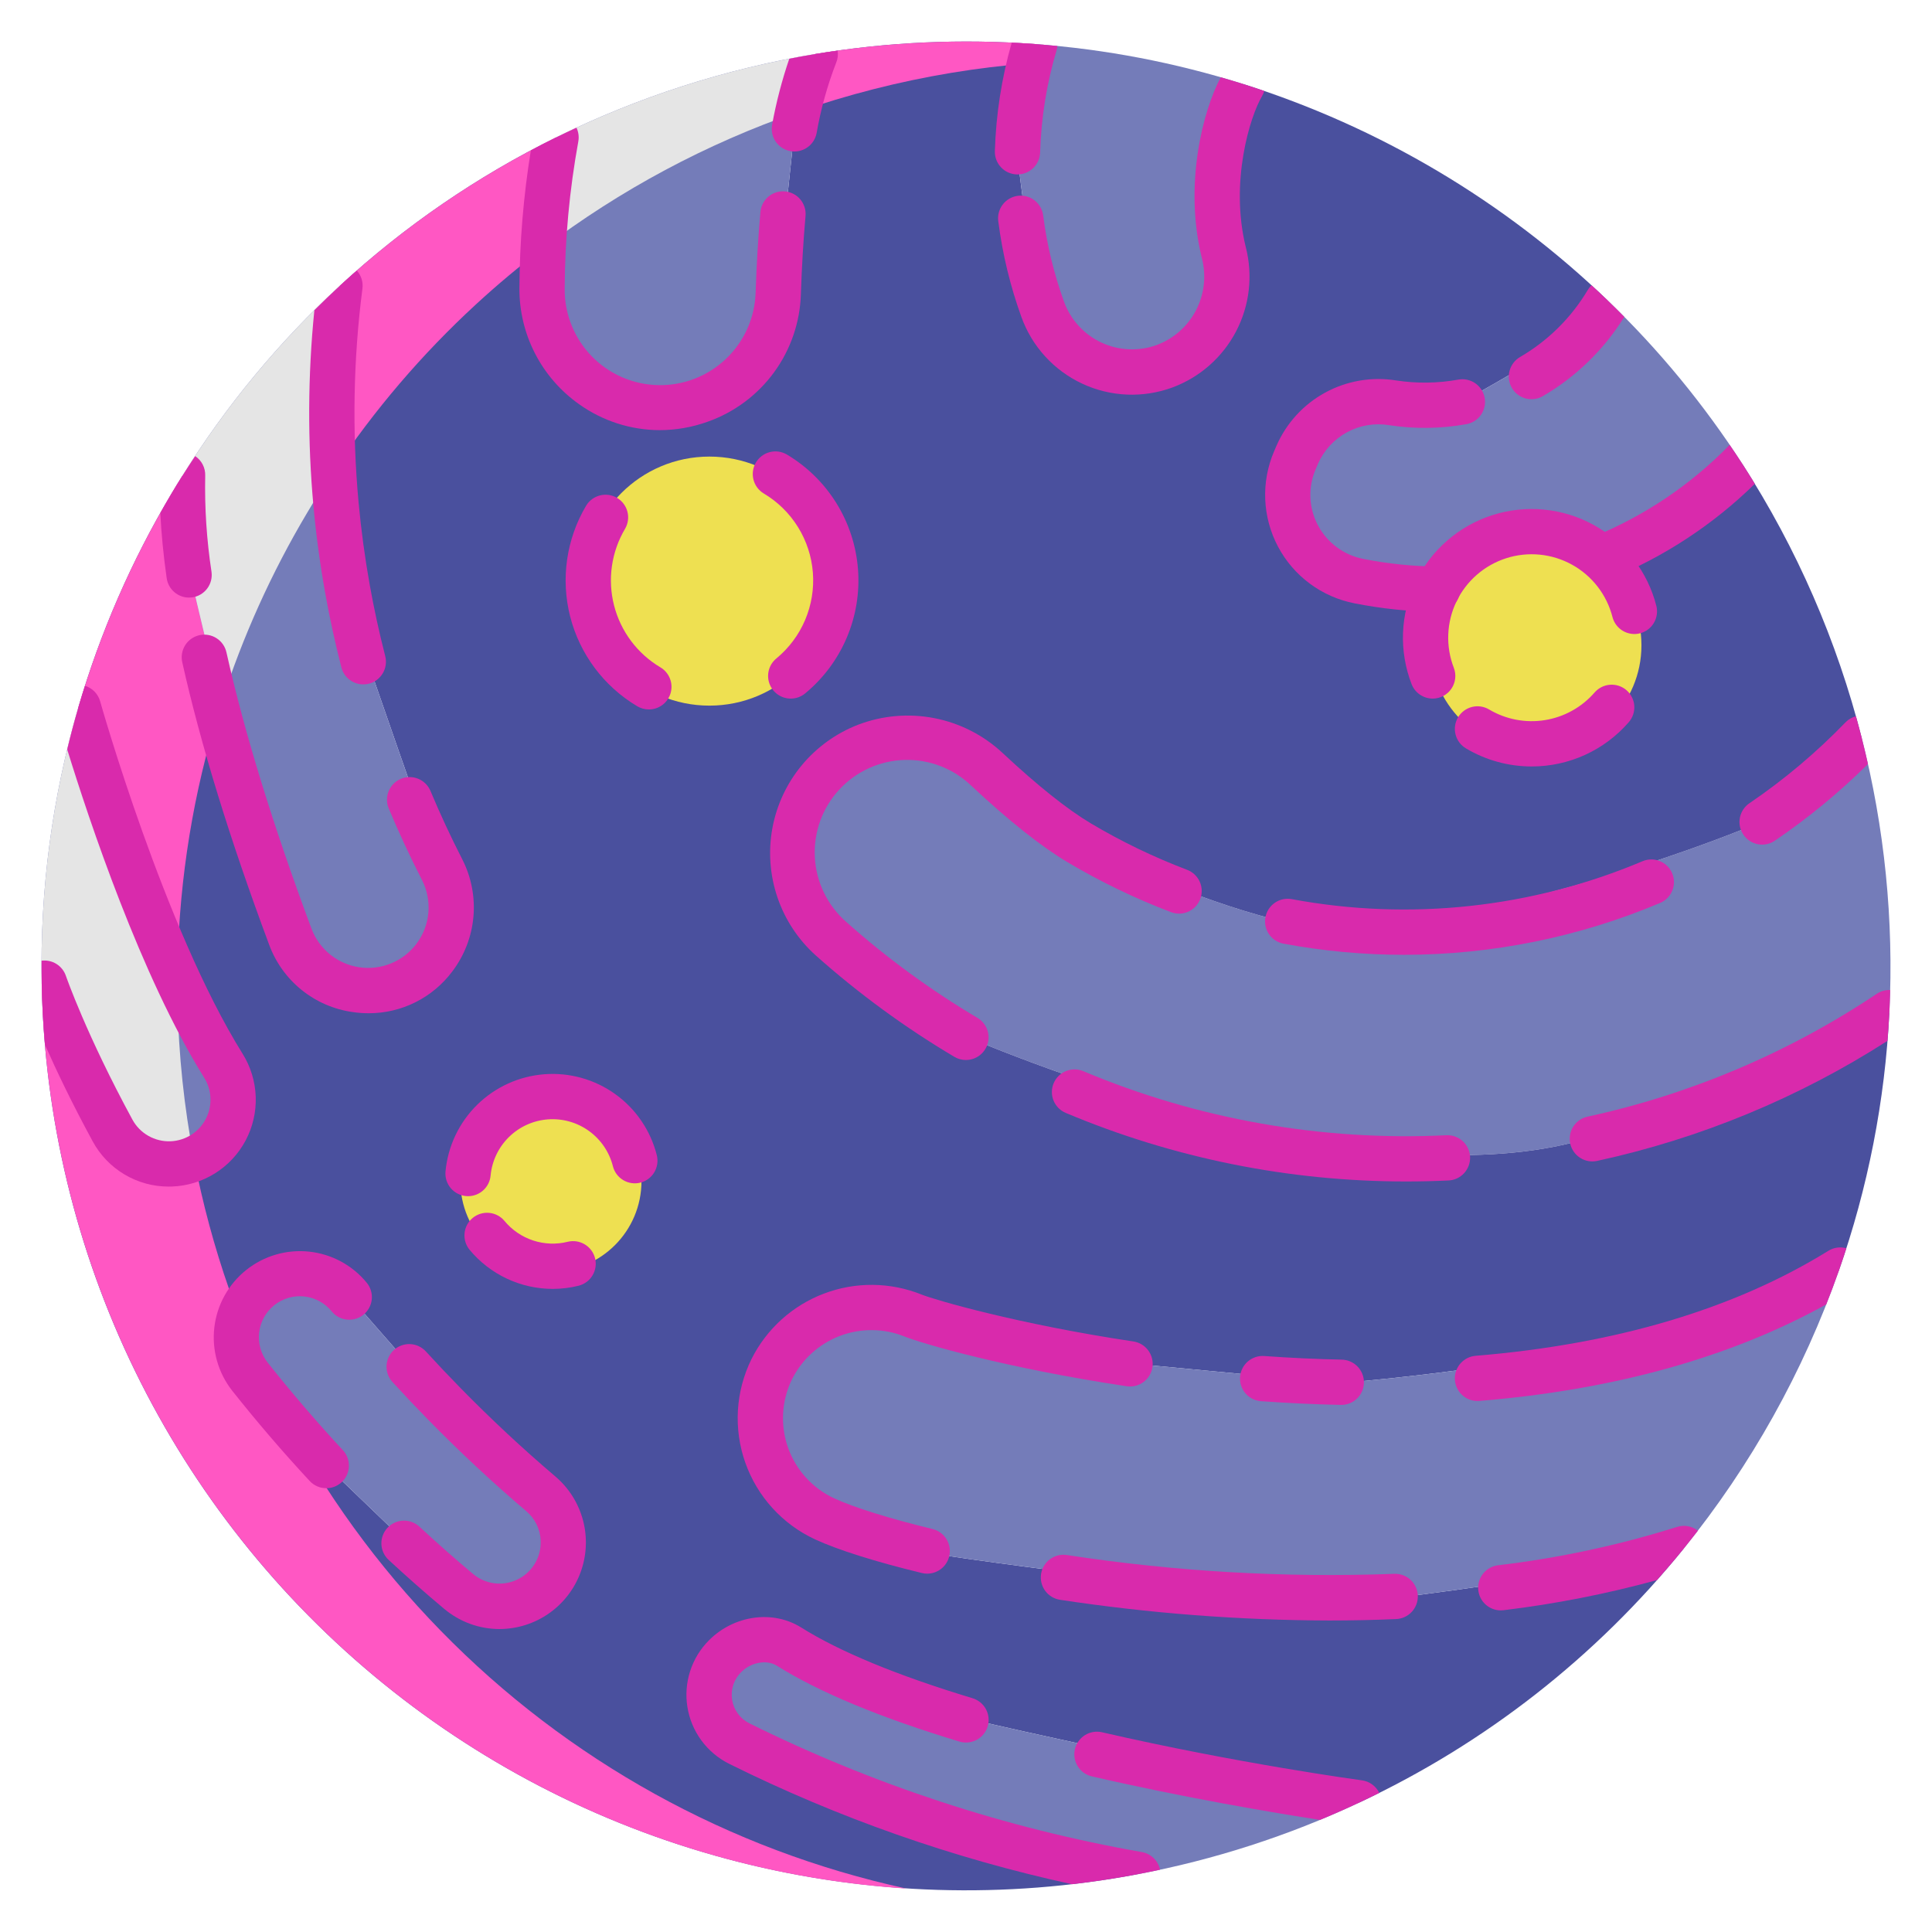 <?xml version="1.0" encoding="UTF-8"?> <svg xmlns="http://www.w3.org/2000/svg" width="285" height="285" viewBox="0 0 285 285" fill="none"> <path d="M189.926 136.06L189.954 135.926C208.128 139.305 243.38 128.144 260.174 121.091C265.4 117.525 270.248 113.432 274.641 108.879C278.011 122.099 279.382 135.748 278.71 149.374C265.397 158.262 250.536 164.576 234.897 167.988L234.624 167.827C205.679 176.733 160.012 160.246 142.222 152.798L142.194 152.848C135.22 148.694 128.659 143.883 122.6 138.481C113.137 130.048 115.982 114.579 127.805 110.02L127.844 110.003C130.83 108.858 134.079 108.577 137.218 109.193C140.356 109.81 143.258 111.298 145.589 113.488C150.126 117.724 155.019 121.837 159.21 124.326C163.958 127.142 179.355 133.805 189.926 136.06Z" fill="#747CB9"></path> <path d="M142.194 152.848L142.222 152.798C160.012 160.246 205.679 176.733 234.624 167.827L234.897 167.988C250.536 164.576 265.397 158.262 278.71 149.374C278.069 162.372 275.555 175.209 271.245 187.488C255.131 197.296 216.411 202.483 197.886 204.009L197.825 203.903C194.546 203.836 174.334 201.827 165.467 201.003C148.807 198.426 136.917 194.963 134.679 194.056C130.723 192.448 126.294 192.45 122.34 194.063C118.385 195.676 115.218 198.772 113.515 202.688C111.812 206.605 111.709 211.032 113.226 215.024C114.744 219.017 117.762 222.257 121.637 224.053C124.559 225.406 129.82 227.115 136.772 228.796L136.733 229.069C151.139 231.245 188.362 236.26 205.773 235.503L205.801 235.721C215.114 234.563 239.751 231.206 248.384 228.434C235.46 244.408 219.07 257.231 200.457 265.935C200.457 265.935 163.174 258.248 142.778 253.55L142.5 253.711C132.38 250.655 123.001 247.043 116.405 242.907C115.304 242.222 114.032 241.863 112.736 241.871C110.562 241.897 108.485 242.777 106.953 244.321C106.053 245.221 105.379 246.322 104.988 247.533C104.596 248.744 104.498 250.031 104.701 251.288C104.905 252.545 105.403 253.735 106.157 254.761C106.91 255.787 107.897 256.62 109.035 257.19C127.596 266.412 147.39 272.91 167.805 276.483C148.312 280.164 128.251 279.548 109.022 274.678C89.792 269.808 71.856 260.802 56.465 248.287C41.074 235.772 28.598 220.05 19.908 202.218C11.218 184.385 6.523 164.872 6.151 145.038L6.557 145.027C6.557 145.027 9.535 153.744 16.599 166.758C17.205 167.873 18.029 168.855 19.022 169.645C20.015 170.436 21.156 171.019 22.379 171.359C23.601 171.7 24.88 171.791 26.138 171.628C27.397 171.465 28.61 171.051 29.705 170.41C30.801 169.769 31.756 168.915 32.515 167.897C33.273 166.88 33.82 165.721 34.122 164.488C34.424 163.255 34.475 161.975 34.272 160.722C34.069 159.469 33.617 158.27 32.942 157.195C21.03 138.102 11.556 104.353 11.556 104.353C14.779 93.329 19.382 82.757 25.255 72.886C25.8 71.962 26.359 71.049 26.93 70.148C26.831 75.055 27.154 79.963 27.893 84.815L28.11 84.888C31.239 98.876 38.202 125.778 42.817 138.147C43.824 140.839 45.745 143.092 48.244 144.512C50.743 145.933 53.661 146.431 56.49 145.919C59.319 145.408 61.878 143.919 63.721 141.713C65.564 139.507 66.574 136.724 66.574 133.85C66.576 131.931 66.12 130.04 65.244 128.333C63.585 125.099 54.501 98.019 52.33 92.291V92.285C51.94 90.499 51.584 88.712 51.261 86.914C50.519 82.767 49.955 78.59 49.569 74.384C48.581 63.648 48.777 52.836 50.153 42.143L50.148 42.138C59.674 33.362 70.409 25.999 82.027 20.273C80.686 27.629 79.997 35.089 79.967 42.566C79.92 44.854 80.324 47.128 81.156 49.26C81.987 51.391 83.231 53.338 84.815 54.989C88.015 58.323 92.408 60.25 97.028 60.345C101.648 60.441 106.117 58.697 109.451 55.497C112.785 52.297 114.712 47.904 114.807 43.284C114.93 39.605 116.811 23.245 117.173 19.204L117.184 19.004C117.845 15.232 118.878 11.534 120.268 7.965C130.966 6.189 141.838 5.696 152.653 6.496C151.114 11.662 150.255 17.006 150.098 22.393L150.015 22.544C150.599 27.103 152.252 41.297 153.811 45.617C155.035 49.012 157.523 51.804 160.755 53.411C163.987 55.017 167.715 55.314 171.161 54.24C174.607 53.165 177.505 50.802 179.252 47.643C180.998 44.484 181.458 40.773 180.535 37.284C177.936 26.791 181.059 16.254 183.285 12.508L183.33 12.374C203.511 18.744 221.947 29.69 237.201 44.359L237.107 44.459C234.279 49.218 220.174 56.688 215.698 59.282V59.288C212.306 59.897 208.836 59.942 205.428 59.421C202.57 58.952 199.637 59.448 197.092 60.832C194.548 62.216 192.537 64.409 191.379 67.064L191.011 67.91C190.252 69.687 189.899 71.612 189.98 73.543C190.06 75.475 190.572 77.363 191.477 79.071C192.382 80.779 193.658 82.263 195.211 83.414C196.764 84.564 198.555 85.353 200.452 85.722C204.266 86.48 208.142 86.879 212.03 86.914C212.169 86.635 212.325 86.357 212.486 86.084C213.535 84.317 214.921 82.774 216.567 81.542C218.212 80.311 220.083 79.416 222.075 78.909C224.066 78.401 226.138 78.291 228.172 78.584C230.205 78.877 232.162 79.569 233.928 80.618C234.754 81.103 235.531 81.666 236.249 82.299C244.046 79.143 251.121 74.437 257.046 68.467C265.058 80.897 271.001 94.545 274.641 108.879C270.248 113.432 265.4 117.525 260.174 121.091C243.38 128.144 208.128 139.305 189.954 135.926L189.926 136.06C179.355 133.805 163.958 127.142 159.21 124.326C155.019 121.837 150.126 117.724 145.589 113.488C143.258 111.298 140.356 109.81 137.218 109.193C134.079 108.577 130.83 108.858 127.844 110.003L127.805 110.02C115.982 114.579 113.137 130.048 122.6 138.481C128.659 143.883 135.22 148.694 142.194 152.848ZM80.34 234.19C81.259 233.274 81.978 232.177 82.451 230.969C82.925 229.761 83.144 228.468 83.093 227.172C83.042 225.875 82.723 224.604 82.156 223.436C81.59 222.269 80.787 221.232 79.8 220.391C74.673 216.032 69.925 211.568 65.533 207.087C63.746 205.267 53.159 193.032 51.489 191.206L51.439 191.25C49.863 189.347 47.599 188.143 45.14 187.899C42.681 187.656 40.225 188.392 38.305 189.949C36.386 191.505 35.158 193.756 34.889 196.212C34.619 198.669 35.33 201.132 36.866 203.068C40.295 207.387 44.041 211.791 48.127 216.194L48.149 216.255C50.727 218.643 64.854 232.414 67.648 234.752C69.451 236.261 71.754 237.041 74.103 236.937C76.453 236.833 78.677 235.853 80.34 234.19Z" fill="#4A509E"></path> <path d="M165.467 201.003C174.334 201.827 194.546 203.836 197.825 203.903L197.886 204.009C216.411 202.484 255.131 197.296 271.245 187.488C266.024 202.344 258.291 216.194 248.384 228.434C239.751 231.206 215.114 234.563 205.801 235.721L205.773 235.504C188.362 236.261 151.139 231.245 136.733 229.069L136.772 228.796C129.82 227.115 124.559 225.406 121.637 224.054C117.762 222.257 114.744 219.017 113.226 215.025C111.709 211.032 111.812 206.605 113.515 202.689C115.218 198.772 118.385 195.676 122.34 194.063C126.294 192.45 130.723 192.448 134.679 194.056C136.917 194.963 148.807 198.426 165.467 201.003Z" fill="#747CB9"></path> <path d="M215.698 59.288V59.282C220.174 56.688 234.279 49.218 237.107 44.459L237.201 44.359C244.726 51.6 251.386 59.69 257.046 68.467C251.121 74.437 244.046 79.143 236.25 82.299C235.531 81.666 234.754 81.104 233.928 80.618C232.162 79.569 230.206 78.877 228.172 78.584C226.138 78.291 224.066 78.401 222.075 78.909C220.084 79.416 218.212 80.311 216.567 81.543C214.921 82.774 213.535 84.317 212.487 86.084C212.325 86.357 212.169 86.635 212.03 86.914C208.142 86.879 204.266 86.48 200.452 85.723C198.555 85.353 196.764 84.565 195.211 83.414C193.658 82.263 192.382 80.779 191.477 79.071C190.572 77.363 190.06 75.475 189.98 73.543C189.899 71.612 190.252 69.687 191.011 67.91L191.379 67.064C192.537 64.409 194.548 62.217 197.092 60.832C199.637 59.448 202.57 58.952 205.428 59.421C208.836 59.942 212.306 59.897 215.698 59.288Z" fill="#747CB9"></path> <path d="M183.33 12.374L183.285 12.508C181.058 16.254 177.936 26.791 180.535 37.284C181.458 40.773 180.998 44.485 179.252 47.644C177.505 50.803 174.607 53.166 171.161 54.24C167.715 55.314 163.987 55.017 160.755 53.411C157.523 51.804 155.035 49.012 153.811 45.617C152.252 41.297 150.599 27.103 150.015 22.544L150.098 22.394C150.255 17.006 151.114 11.662 152.653 6.496C163.072 7.261 173.366 9.234 183.33 12.374Z" fill="#747CB9"></path> <path d="M142.778 253.55C163.174 258.248 200.457 265.935 200.457 265.935C190.06 270.81 179.089 274.354 167.805 276.483C147.389 272.91 127.596 266.412 109.035 257.19C107.897 256.62 106.91 255.787 106.157 254.761C105.403 253.735 104.905 252.545 104.701 251.288C104.498 250.031 104.596 248.744 104.988 247.533C105.379 246.322 106.053 245.221 106.953 244.321C108.485 242.777 110.562 241.897 112.736 241.871C114.032 241.863 115.304 242.222 116.405 242.907C123.001 247.043 132.38 250.655 142.5 253.711L142.778 253.55Z" fill="#747CB9"></path> <path d="M120.268 7.966C118.878 11.534 117.845 15.232 117.184 19.004L117.173 19.204C116.811 23.245 114.93 39.605 114.807 43.284C114.646 47.859 112.691 52.186 109.365 55.331C106.04 58.477 101.61 60.187 97.033 60.092C92.457 59.998 88.101 58.107 84.908 54.827C81.715 51.548 79.94 47.144 79.967 42.566C79.997 35.089 80.686 27.629 82.027 20.273C94.1 14.313 106.985 10.166 120.268 7.966Z" fill="#747CB9"></path> <path d="M51.439 191.251L51.489 191.206C53.159 193.032 63.746 205.267 65.533 207.087C69.925 211.568 74.673 216.032 79.8 220.391C81.662 222.014 82.811 224.306 82.998 226.769C83.185 229.233 82.395 231.671 80.799 233.558C79.203 235.444 76.929 236.626 74.469 236.85C72.008 237.073 69.558 236.32 67.648 234.752C64.854 232.414 50.727 218.643 48.149 216.255L48.127 216.194C44.041 211.791 40.295 207.388 36.866 203.068C35.33 201.132 34.619 198.669 34.889 196.212C35.158 193.756 36.386 191.505 38.305 189.949C40.225 188.392 42.681 187.656 45.14 187.9C47.599 188.143 49.863 189.348 51.439 191.251Z" fill="#747CB9"></path> <path d="M52.33 92.285V92.291C54.501 98.019 63.585 125.099 65.244 128.333C66.12 130.04 66.576 131.931 66.574 133.85C66.574 136.724 65.564 139.507 63.721 141.713C61.878 143.919 59.319 145.408 56.49 145.919C53.661 146.431 50.743 145.933 48.244 144.513C45.745 143.092 43.824 140.839 42.817 138.147C38.202 125.779 31.239 98.876 28.11 84.888L27.893 84.815C27.154 79.963 26.831 75.056 26.93 70.148C33.377 59.811 41.186 50.39 50.148 42.138L50.153 42.143C48.777 52.836 48.581 63.648 49.569 74.384C49.953 78.587 50.517 82.763 51.261 86.914C51.584 88.712 51.94 90.499 52.33 92.285Z" fill="#747CB9"></path> <path d="M34.389 162.239C34.388 164.343 33.685 166.387 32.392 168.048C31.099 169.709 29.29 170.892 27.25 171.411C25.21 171.929 23.056 171.753 21.127 170.91C19.198 170.068 17.605 168.607 16.599 166.758C9.535 153.744 6.557 145.027 6.557 145.027L6.151 145.038C5.878 131.281 7.701 117.562 11.556 104.354C11.556 104.354 21.03 138.103 32.942 157.195C33.887 158.708 34.388 160.455 34.389 162.239Z" fill="#747CB9"></path> <path d="M104.648 104.092C114.793 104.092 123.018 95.868 123.018 85.723C123.018 75.578 114.793 67.353 104.648 67.353C94.503 67.353 86.279 75.578 86.279 85.723C86.279 95.868 94.503 104.092 104.648 104.092Z" fill="#EEE051"></path> <path d="M81.269 187.588C88.648 187.588 94.629 181.607 94.629 174.229C94.629 166.85 88.648 160.869 81.269 160.869C73.891 160.869 67.91 166.85 67.91 174.229C67.91 181.607 73.891 187.588 81.269 187.588Z" fill="#EEE051"></path> <path d="M226.553 110.771C235.161 110.771 242.139 103.793 242.139 95.186C242.139 86.578 235.161 79.6 226.553 79.6C217.945 79.6 210.967 86.578 210.967 95.186C210.967 103.793 217.945 110.771 226.553 110.771Z" fill="#EEE051"></path> <path d="M70.187 44.921C73.383 41.976 76.699 39.205 80.133 36.608C80.412 31.128 81.045 25.672 82.026 20.273C70.409 25.999 59.674 33.363 50.148 42.138L50.153 42.143C48.99 51.205 48.674 60.355 49.21 69.474C55.199 60.483 62.241 52.24 70.187 44.921Z" fill="#FF57C3"></path> <path d="M32.669 103.647C30.847 96.577 29.232 89.903 28.11 84.888L27.893 84.815C27.154 79.963 26.831 75.056 26.93 70.148C26.357 71.05 25.799 71.963 25.255 72.887C19.382 82.757 14.779 93.33 11.556 104.354C11.556 104.354 17.633 125.997 26.171 144.425C26.235 131.804 28.06 119.253 31.595 107.137C31.936 105.971 32.294 104.807 32.669 103.647Z" fill="#FF57C3"></path> <path d="M28.622 170.952C26.456 171.876 24.022 171.959 21.798 171.183C19.574 170.408 17.72 168.83 16.599 166.758C9.535 153.744 6.557 145.027 6.557 145.027L6.15 145.038C6.801 179.234 20.272 211.939 43.894 236.673C67.516 261.407 99.567 276.367 133.697 278.59C107.567 272.908 83.68 259.679 65.001 240.544C46.322 221.409 33.672 197.211 28.622 170.952Z" fill="#FF57C3"></path> <path d="M151.888 9.339C152.122 8.388 152.372 7.44 152.653 6.496C141.838 5.696 130.966 6.189 120.268 7.965C119.17 10.736 118.311 13.596 117.699 16.513C125.058 13.953 132.621 12.025 140.307 10.749C144.141 10.114 148.001 9.644 151.888 9.339Z" fill="#FF57C3"></path> <path d="M28.11 84.888C29.231 89.902 30.847 96.577 32.669 103.646C35.812 93.876 40.047 84.491 45.294 75.67C45.839 74.746 46.398 73.833 46.969 72.931C47.7 71.762 48.451 70.614 49.21 69.475C48.674 60.355 48.99 51.205 50.153 42.143L50.148 42.138C41.186 50.39 33.377 59.811 26.93 70.148C26.831 75.056 27.154 79.963 27.893 84.815L28.11 84.888Z" fill="#E5E5E5"></path> <path d="M80.133 36.608C91.524 27.98 104.201 21.199 117.7 16.513C118.311 13.596 119.17 10.736 120.268 7.966C106.985 10.166 94.1 14.313 82.027 20.273C81.045 25.671 80.413 31.128 80.134 36.608H80.133Z" fill="#E5E5E5"></path> <path d="M28.622 170.952C27.156 163.325 26.343 155.587 26.19 147.822C26.168 146.69 26.165 145.558 26.171 144.426C17.633 125.997 11.556 104.354 11.556 104.354C7.701 117.562 5.878 131.281 6.151 145.038L6.557 145.027C6.557 145.027 9.535 153.744 16.599 166.758C17.72 168.83 19.575 170.408 21.799 171.183C24.023 171.959 26.456 171.876 28.622 170.952H28.622Z" fill="#E5E5E5"></path> <path d="M212.042 90.255H212.012C207.91 90.218 203.821 89.797 199.798 88.998C197.413 88.531 195.162 87.537 193.211 86.089C191.26 84.64 189.657 82.773 188.52 80.625C187.383 78.477 186.742 76.101 186.641 73.673C186.541 71.245 186.986 68.825 187.942 66.59L188.305 65.745C189.762 62.414 192.284 59.661 195.474 57.919C198.664 56.177 202.343 55.543 205.933 56.118C208.985 56.588 212.094 56.547 215.133 55.997C215.565 55.919 216.008 55.927 216.436 56.02C216.865 56.114 217.271 56.291 217.631 56.541C217.991 56.791 218.299 57.11 218.536 57.479C218.773 57.848 218.935 58.26 219.012 58.692C219.09 59.123 219.082 59.566 218.989 59.995C218.895 60.423 218.718 60.829 218.468 61.189C218.218 61.55 217.899 61.857 217.53 62.094C217.161 62.331 216.749 62.493 216.317 62.571C212.552 63.251 208.699 63.302 204.917 62.72C202.791 62.37 200.608 62.736 198.713 63.761C196.817 64.786 195.315 66.411 194.443 68.382L194.079 69.228C193.514 70.536 193.249 71.954 193.304 73.378C193.359 74.802 193.734 76.195 194.4 77.455C195.072 78.736 196.023 79.849 197.182 80.713C198.342 81.576 199.681 82.169 201.1 82.446C204.714 83.164 208.387 83.542 212.071 83.576C212.956 83.58 213.804 83.936 214.428 84.565C215.051 85.194 215.399 86.045 215.396 86.931C215.392 87.817 215.036 88.665 214.407 89.288C213.777 89.912 212.926 90.26 212.041 90.256L212.042 90.255Z" fill="#D92AAC"></path> <path d="M211.347 103.054C210.672 103.054 210.013 102.849 209.456 102.467C208.9 102.086 208.472 101.544 208.229 100.914C207.297 98.5 206.867 95.92 206.968 93.334C207.069 90.747 207.698 88.208 208.815 85.874C209.933 83.539 211.516 81.457 213.468 79.757C215.42 78.057 217.698 76.773 220.164 75.986C222.63 75.198 225.231 74.923 227.807 75.178C230.383 75.432 232.879 76.21 235.143 77.465C237.407 78.719 239.391 80.424 240.973 82.473C242.554 84.522 243.7 86.873 244.339 89.381C244.552 90.238 244.418 91.144 243.965 91.901C243.513 92.659 242.779 93.207 241.923 93.425C241.068 93.643 240.161 93.513 239.401 93.065C238.641 92.617 238.089 91.885 237.867 91.031C237.452 89.405 236.71 87.88 235.684 86.552C234.659 85.223 233.373 84.118 231.905 83.304C230.437 82.491 228.818 81.986 227.148 81.821C225.478 81.656 223.792 81.835 222.193 82.346C220.594 82.857 219.117 83.689 217.852 84.792C216.587 85.895 215.561 87.245 214.837 88.759C214.112 90.273 213.705 91.919 213.641 93.596C213.576 95.273 213.855 96.946 214.461 98.511C214.656 99.017 214.725 99.563 214.662 100.102C214.599 100.641 214.406 101.156 214.099 101.603C213.792 102.051 213.381 102.417 212.901 102.669C212.421 102.922 211.886 103.054 211.344 103.054H211.347Z" fill="#D92AAC"></path> <path d="M225.945 113.065C222.532 113.065 219.181 112.144 216.248 110.398C215.871 110.174 215.542 109.878 215.279 109.527C215.016 109.176 214.825 108.776 214.717 108.351C214.608 107.926 214.585 107.484 214.647 107.05C214.71 106.616 214.857 106.198 215.081 105.821C215.305 105.444 215.601 105.115 215.952 104.852C216.304 104.589 216.703 104.398 217.128 104.29C217.553 104.181 217.995 104.158 218.429 104.22C218.864 104.283 219.281 104.43 219.658 104.654C222.133 106.128 225.047 106.685 227.891 106.229C230.736 105.774 233.329 104.334 235.22 102.161C235.507 101.828 235.857 101.555 236.25 101.357C236.643 101.16 237.071 101.042 237.51 101.01C237.949 100.979 238.389 101.034 238.806 101.173C239.223 101.312 239.609 101.532 239.941 101.821C240.273 102.109 240.544 102.46 240.74 102.854C240.936 103.248 241.052 103.676 241.082 104.115C241.112 104.554 241.055 104.994 240.914 105.411C240.773 105.827 240.552 106.212 240.262 106.543C238.482 108.592 236.283 110.235 233.813 111.361C231.342 112.486 228.659 113.067 225.945 113.065Z" fill="#D92AAC"></path> <path d="M207.119 140.85C201.156 140.849 195.206 140.299 189.344 139.208C188.473 139.046 187.702 138.545 187.2 137.814C186.699 137.084 186.508 136.184 186.67 135.313C186.832 134.442 187.333 133.671 188.064 133.17C188.794 132.668 189.694 132.478 190.565 132.639C207.986 135.882 225.976 133.936 242.3 127.043C242.705 126.873 243.138 126.784 243.577 126.782C244.016 126.78 244.45 126.864 244.857 127.03C245.263 127.195 245.632 127.439 245.944 127.748C246.256 128.056 246.504 128.423 246.674 128.828C246.844 129.232 246.932 129.666 246.935 130.104C246.937 130.543 246.853 130.978 246.687 131.384C246.521 131.79 246.277 132.16 245.969 132.471C245.66 132.783 245.293 133.031 244.889 133.201C232.935 138.242 220.093 140.843 207.119 140.85Z" fill="#D92AAC"></path> <path d="M142.484 156.368C141.885 156.368 141.297 156.206 140.782 155.899C133.519 151.589 126.686 146.592 120.377 140.976C117.784 138.66 115.83 135.716 114.702 132.427C113.574 129.138 113.31 125.614 113.934 122.194C114.559 118.774 116.052 115.571 118.27 112.893C120.488 110.216 123.357 108.153 126.601 106.902C130.18 105.538 134.069 105.204 137.829 105.937C141.588 106.67 145.066 108.441 147.87 111.05C153.064 115.9 157.452 119.399 160.914 121.459C165.437 124.145 170.184 126.436 175.102 128.306C175.514 128.46 175.892 128.694 176.213 128.994C176.534 129.295 176.793 129.656 176.975 130.056C177.156 130.457 177.257 130.89 177.27 131.33C177.284 131.769 177.211 132.208 177.055 132.619C176.899 133.03 176.663 133.407 176.361 133.727C176.059 134.047 175.696 134.304 175.295 134.483C174.893 134.663 174.46 134.761 174.02 134.773C173.58 134.784 173.142 134.709 172.732 134.551C167.454 132.544 162.359 130.086 157.504 127.203C153.63 124.903 148.855 121.112 143.309 115.934C142.002 114.669 140.455 113.678 138.759 113.02C137.063 112.362 135.253 112.049 133.434 112.101C131.616 112.153 129.826 112.568 128.17 113.322C126.515 114.076 125.027 115.153 123.794 116.491C122.56 117.828 121.607 119.399 120.99 121.11C120.373 122.821 120.105 124.639 120.2 126.455C120.296 128.272 120.754 130.051 121.548 131.688C122.341 133.325 123.454 134.787 124.821 135.987C130.81 141.318 137.297 146.061 144.192 150.153C144.822 150.527 145.312 151.097 145.586 151.776C145.86 152.455 145.903 153.205 145.709 153.912C145.515 154.618 145.094 155.24 144.511 155.684C143.929 156.127 143.216 156.367 142.484 156.366V156.368Z" fill="#D92AAC"></path> <path d="M207.439 174.284C190.192 174.298 173.116 170.86 157.218 164.173C156.813 164.004 156.446 163.756 156.137 163.445C155.828 163.134 155.583 162.765 155.417 162.359C155.25 161.953 155.166 161.518 155.167 161.08C155.169 160.641 155.257 160.207 155.426 159.803C155.596 159.398 155.843 159.031 156.154 158.722C156.466 158.413 156.835 158.168 157.241 158.002C157.647 157.835 158.081 157.751 158.52 157.752C158.958 157.754 159.392 157.842 159.797 158.011C176.722 165.128 195.028 168.359 213.366 167.465C214.251 167.424 215.116 167.736 215.771 168.332C216.426 168.928 216.817 169.761 216.859 170.645C216.9 171.53 216.588 172.395 215.992 173.05C215.396 173.705 214.564 174.096 213.679 174.138C211.593 174.235 209.513 174.284 207.439 174.284Z" fill="#D92AAC"></path> <path d="M95.713 104.655C95.114 104.655 94.526 104.493 94.011 104.186C89.086 101.262 85.524 96.501 84.109 90.951C82.694 85.4 83.542 79.515 86.466 74.59C86.922 73.836 87.657 73.294 88.512 73.08C89.366 72.866 90.27 72.998 91.028 73.448C91.785 73.898 92.334 74.628 92.555 75.481C92.777 76.333 92.652 77.239 92.209 78C91.209 79.684 90.55 81.549 90.271 83.489C89.991 85.428 90.097 87.403 90.581 89.301C91.065 91.2 91.918 92.984 93.091 94.553C94.265 96.122 95.736 97.444 97.421 98.444C98.051 98.818 98.54 99.388 98.814 100.067C99.088 100.746 99.131 101.496 98.937 102.202C98.743 102.908 98.322 103.53 97.74 103.974C97.157 104.417 96.445 104.657 95.713 104.656V104.655Z" fill="#D92AAC"></path> <path d="M116.647 103.054C115.959 103.054 115.288 102.842 114.725 102.446C114.162 102.051 113.735 101.49 113.502 100.843C113.27 100.195 113.243 99.491 113.426 98.828C113.608 98.164 113.991 97.573 114.523 97.136C116.371 95.613 117.826 93.668 118.764 91.464C119.702 89.261 120.096 86.864 119.913 84.476C119.73 82.088 118.974 79.779 117.711 77.745C116.447 75.71 114.713 74.01 112.653 72.787C111.9 72.331 111.357 71.595 111.144 70.741C110.93 69.886 111.062 68.982 111.512 68.225C111.961 67.468 112.692 66.918 113.544 66.697C114.397 66.476 115.302 66.6 116.063 67.043C119.043 68.815 121.553 71.277 123.381 74.222C125.209 77.168 126.302 80.51 126.567 83.966C126.833 87.423 126.262 90.892 124.905 94.082C123.547 97.272 121.442 100.088 118.768 102.293C118.171 102.786 117.421 103.055 116.647 103.054Z" fill="#D92AAC"></path> <path d="M54.389 149.47C53.602 149.469 52.816 149.412 52.038 149.297C49.267 148.912 46.653 147.78 44.477 146.021C42.302 144.263 40.646 141.945 39.689 139.317C33.9 123.804 29.596 109.808 26.891 97.717C26.791 97.287 26.777 96.842 26.85 96.407C26.923 95.972 27.081 95.556 27.316 95.182C27.55 94.809 27.857 94.486 28.217 94.231C28.577 93.976 28.984 93.796 29.415 93.7C29.845 93.603 30.291 93.593 30.725 93.67C31.159 93.746 31.574 93.909 31.946 94.147C32.317 94.384 32.638 94.694 32.889 95.056C33.14 95.419 33.317 95.827 33.41 96.259C36.048 108.053 40.266 121.753 45.947 136.981C46.506 138.478 47.456 139.797 48.698 140.801C49.94 141.805 51.429 142.456 53.009 142.688C54.589 142.92 56.203 142.723 57.681 142.119C59.159 141.514 60.448 140.523 61.413 139.25C62.421 137.922 63.036 136.337 63.188 134.677C63.34 133.016 63.023 131.346 62.273 129.857C60.497 126.397 58.835 122.823 57.332 119.232C57 118.417 57.003 117.503 57.34 116.69C57.678 115.877 58.323 115.23 59.135 114.89C59.947 114.55 60.861 114.545 61.677 114.875C62.493 115.205 63.146 115.844 63.493 116.653C64.93 120.085 66.519 123.5 68.215 126.807C69.536 129.417 70.097 132.344 69.836 135.257C69.574 138.17 68.5 140.951 66.736 143.284C65.303 145.206 63.44 146.767 61.297 147.841C59.153 148.915 56.787 149.473 54.389 149.47Z" fill="#D92AAC"></path> <path d="M197.825 207.245H197.753C193.924 207.164 189.976 206.98 186.019 206.697C185.136 206.633 184.314 206.222 183.734 205.552C183.154 204.882 182.863 204.01 182.927 203.126C182.99 202.243 183.402 201.421 184.071 200.841C184.741 200.261 185.613 199.97 186.497 200.034C190.342 200.312 194.179 200.488 197.894 200.567C198.78 200.576 199.626 200.937 200.246 201.57C200.866 202.202 201.209 203.056 201.2 203.941C201.19 204.827 200.83 205.673 200.197 206.293C199.564 206.913 198.711 207.256 197.825 207.247V207.245Z" fill="#D92AAC"></path> <path d="M136.774 232.14C136.508 232.139 136.243 232.107 135.984 232.044C129.154 230.388 123.56 228.625 120.231 227.08C117.849 225.975 115.712 224.406 113.946 222.463C112.179 220.521 110.819 218.245 109.945 215.769C109.07 213.293 108.7 210.668 108.854 208.047C109.009 205.426 109.686 202.862 110.846 200.506C113.063 196.055 116.876 192.601 121.524 190.833C126.172 189.064 131.316 189.11 135.932 190.961C137.873 191.746 150.107 195.324 167.171 197.883C167.607 197.945 168.026 198.093 168.405 198.319C168.783 198.544 169.113 198.842 169.376 199.195C169.639 199.548 169.829 199.95 169.936 200.377C170.043 200.805 170.065 201.249 170 201.684C169.934 202.12 169.783 202.538 169.556 202.915C169.328 203.292 169.028 203.62 168.673 203.881C168.318 204.142 167.915 204.329 167.487 204.434C167.06 204.538 166.615 204.557 166.18 204.488C148.465 201.833 135.974 198.183 133.429 197.154C130.377 195.929 126.976 195.898 123.903 197.065C120.829 198.233 118.307 200.515 116.839 203.457C116.073 205.014 115.626 206.709 115.524 208.441C115.422 210.173 115.667 211.908 116.245 213.545C116.823 215.181 117.722 216.685 118.89 217.969C120.057 219.253 121.469 220.291 123.043 221.021C125.943 222.367 131.234 224.019 137.559 225.553C138.354 225.744 139.051 226.221 139.518 226.892C139.985 227.563 140.189 228.383 140.093 229.195C139.996 230.007 139.605 230.755 138.993 231.298C138.382 231.84 137.592 232.14 136.774 232.14Z" fill="#D92AAC"></path> <path d="M196.081 239.049C182.788 239.01 169.516 237.989 156.374 235.995C155.498 235.863 154.711 235.387 154.185 234.674C153.66 233.961 153.44 233.068 153.572 232.192C153.705 231.316 154.181 230.529 154.894 230.004C155.607 229.478 156.5 229.258 157.376 229.391C173.337 231.834 189.494 232.763 205.63 232.166C206.071 232.142 206.512 232.205 206.928 232.353C207.345 232.501 207.728 232.73 208.055 233.026C208.382 233.323 208.647 233.682 208.835 234.082C209.022 234.481 209.129 234.915 209.148 235.356C209.167 235.797 209.099 236.238 208.946 236.652C208.794 237.067 208.561 237.447 208.261 237.771C207.96 238.095 207.599 238.356 207.197 238.539C206.795 238.723 206.361 238.824 205.919 238.839C202.584 238.983 199.296 239.049 196.081 239.049Z" fill="#D92AAC"></path> <path d="M69.048 176.455C68.944 176.455 68.839 176.45 68.734 176.44C68.297 176.4 67.873 176.273 67.485 176.069C67.097 175.864 66.753 175.585 66.473 175.247C66.193 174.909 65.983 174.52 65.853 174.101C65.724 173.682 65.678 173.241 65.719 172.804C66.067 169.081 67.72 165.6 70.386 162.977C73.052 160.353 76.559 158.757 80.288 158.469C84.017 158.18 87.727 159.219 90.765 161.402C93.802 163.584 95.97 166.77 96.886 170.396C96.995 170.821 97.018 171.264 96.955 171.699C96.892 172.134 96.744 172.552 96.52 172.929C96.295 173.307 95.998 173.636 95.646 173.899C95.294 174.161 94.893 174.352 94.467 174.459C94.041 174.567 93.599 174.589 93.164 174.525C92.729 174.461 92.312 174.312 91.935 174.087C91.558 173.861 91.229 173.563 90.967 173.211C90.706 172.858 90.516 172.457 90.41 172.031C89.879 169.932 88.624 168.089 86.867 166.825C85.109 165.562 82.962 164.961 80.803 165.127C78.645 165.294 76.615 166.217 75.072 167.735C73.529 169.253 72.572 171.267 72.37 173.422C72.293 174.251 71.91 175.021 71.296 175.582C70.681 176.142 69.88 176.454 69.048 176.455Z" fill="#D92AAC"></path> <path d="M81.548 190.132C79.201 190.132 76.883 189.614 74.76 188.615C72.636 187.616 70.759 186.16 69.263 184.352C68.705 183.668 68.442 182.79 68.529 181.912C68.617 181.033 69.049 180.225 69.73 179.664C70.412 179.103 71.288 178.835 72.166 178.918C73.045 179.001 73.856 179.428 74.42 180.107C75.529 181.448 76.994 182.447 78.647 182.991C80.3 183.534 82.073 183.599 83.761 183.178C84.615 182.972 85.517 183.112 86.269 183.567C87.022 184.022 87.565 184.755 87.78 185.607C87.995 186.46 87.866 187.363 87.419 188.121C86.973 188.878 86.246 189.429 85.396 189.654C84.138 189.972 82.845 190.132 81.548 190.132Z" fill="#D92AAC"></path> <path d="M48.13 219.533C47.67 219.534 47.215 219.44 46.794 219.256C46.372 219.072 45.993 218.803 45.681 218.466C41.728 214.211 37.883 209.727 34.246 205.143C32.175 202.503 31.23 199.152 31.618 195.819C32.005 192.486 33.693 189.441 36.315 187.347C38.936 185.252 42.279 184.278 45.615 184.636C48.951 184.994 52.011 186.655 54.129 189.258C54.679 189.947 54.935 190.826 54.839 191.703C54.744 192.58 54.305 193.384 53.619 193.939C52.933 194.494 52.055 194.754 51.178 194.664C50.3 194.574 49.494 194.14 48.935 193.458C47.931 192.217 46.477 191.423 44.891 191.249C43.304 191.076 41.714 191.537 40.466 192.532C39.218 193.527 38.414 194.975 38.229 196.56C38.044 198.146 38.494 199.74 39.48 200.994C43.011 205.448 46.744 209.794 50.577 213.923C51.019 214.399 51.313 214.995 51.422 215.636C51.531 216.277 51.451 216.936 51.191 217.532C50.931 218.128 50.502 218.635 49.958 218.991C49.414 219.347 48.778 219.536 48.128 219.536L48.13 219.533Z" fill="#D92AAC"></path> <path d="M73.688 240.311C70.693 240.308 67.795 239.246 65.505 237.315C62.739 234.998 59.987 232.572 57.327 230.106C57.006 229.808 56.746 229.449 56.563 229.051C56.38 228.652 56.277 228.221 56.261 227.783C56.244 227.345 56.314 226.907 56.467 226.496C56.619 226.085 56.851 225.708 57.149 225.386C57.447 225.064 57.806 224.805 58.205 224.621C58.603 224.438 59.034 224.336 59.472 224.319C59.911 224.303 60.348 224.373 60.759 224.525C61.171 224.678 61.548 224.91 61.87 225.208C64.447 227.598 67.113 229.948 69.794 232.193C70.697 232.948 71.799 233.424 72.968 233.564C74.136 233.704 75.32 233.501 76.375 232.981C77.43 232.461 78.312 231.646 78.912 230.634C79.513 229.622 79.807 228.458 79.758 227.282C79.729 226.45 79.526 225.633 79.162 224.883C78.797 224.134 78.28 223.47 77.643 222.933C72.656 218.692 67.781 214.148 63.154 209.425C61.382 207.616 59.612 205.746 57.895 203.868C57.297 203.215 56.983 202.35 57.022 201.465C57.062 200.58 57.451 199.747 58.105 199.149C58.759 198.551 59.623 198.238 60.508 198.277C61.393 198.316 62.226 198.706 62.824 199.36C64.49 201.181 66.206 202.995 67.925 204.749C72.411 209.328 77.136 213.733 81.97 217.842C83.948 219.539 85.36 221.8 86.016 224.322C86.672 226.844 86.541 229.507 85.64 231.952C84.739 234.398 83.112 236.509 80.976 238.003C78.841 239.497 76.299 240.302 73.693 240.309L73.688 240.311Z" fill="#D92AAC"></path> <path d="M149.996 25.73C150.029 25.73 150.063 25.73 150.098 25.73C150.966 25.729 151.8 25.39 152.423 24.786C153.045 24.181 153.408 23.357 153.434 22.489C153.586 17.391 154.4 12.333 155.855 7.444C155.919 7.23 155.961 7.01 155.981 6.787C154.872 6.676 153.762 6.576 152.653 6.494C151.516 6.41 150.379 6.348 149.242 6.293C147.756 11.502 146.922 16.875 146.757 22.29C146.744 22.728 146.817 23.165 146.973 23.575C147.128 23.985 147.363 24.361 147.664 24.68C147.964 25 148.325 25.257 148.725 25.437C149.125 25.617 149.557 25.716 149.996 25.73Z" fill="#D92AAC"></path> <path d="M177.295 38.085C177.967 40.663 177.66 43.397 176.434 45.761C175.208 48.126 173.149 49.952 170.656 50.888C169.336 51.37 167.934 51.587 166.53 51.526C165.126 51.465 163.748 51.127 162.475 50.533C161.202 49.938 160.059 49.098 159.111 48.06C158.164 47.023 157.43 45.808 156.953 44.487C155.474 40.394 154.447 36.151 153.891 31.835C153.843 31.394 153.707 30.967 153.491 30.579C153.276 30.191 152.986 29.849 152.637 29.575C152.288 29.3 151.888 29.098 151.46 28.98C151.033 28.862 150.586 28.83 150.145 28.887C149.705 28.944 149.281 29.087 148.897 29.31C148.513 29.532 148.177 29.829 147.909 30.183C147.641 30.537 147.446 30.94 147.336 31.37C147.226 31.8 147.202 32.247 147.267 32.686C147.885 37.486 149.026 42.204 150.67 46.756C151.442 48.907 152.633 50.884 154.173 52.573C155.713 54.262 157.572 55.629 159.643 56.596C161.714 57.563 163.956 58.111 166.239 58.208C168.523 58.304 170.803 57.948 172.948 57.159C176.99 55.66 180.333 52.717 182.333 48.898C184.333 45.079 184.848 40.654 183.778 36.478C181.389 26.841 184.412 17.151 186.157 14.21C186.304 13.962 186.417 13.696 186.495 13.418C185.442 13.059 184.387 12.706 183.329 12.374C182.248 12.033 181.163 11.714 180.077 11.402C177.462 16.288 174.604 27.231 177.295 38.085Z" fill="#D92AAC"></path> <path d="M234.234 42.753C231.802 46.853 228.36 50.264 224.238 52.661C223.859 52.881 223.526 53.173 223.26 53.522C222.993 53.87 222.798 54.267 222.685 54.691C222.572 55.115 222.544 55.557 222.602 55.992C222.66 56.427 222.803 56.846 223.023 57.225C223.242 57.605 223.535 57.937 223.883 58.204C224.232 58.47 224.629 58.666 225.053 58.778C225.477 58.891 225.919 58.92 226.354 58.862C226.788 58.804 227.207 58.661 227.587 58.441C232.493 55.586 236.622 51.568 239.61 46.743C238.818 45.941 238.02 45.143 237.205 44.36C236.406 43.589 235.591 42.832 234.77 42.077C234.563 42.278 234.383 42.505 234.234 42.753Z" fill="#D92AAC"></path> <path d="M234.993 79.204L237.505 85.394C245.467 82.151 252.722 77.389 258.863 71.374C258.269 70.398 257.666 69.425 257.046 68.467C256.426 67.508 255.796 66.567 255.153 65.628C249.44 71.494 242.576 76.116 234.993 79.204Z" fill="#D92AAC"></path> <path d="M116.561 22.287C116.992 22.369 117.435 22.366 117.864 22.277C118.294 22.188 118.702 22.015 119.065 21.768C119.427 21.521 119.738 21.205 119.978 20.838C120.218 20.471 120.384 20.06 120.465 19.629C121.083 16.078 122.051 12.596 123.354 9.236C123.585 8.677 123.658 8.066 123.566 7.468C122.464 7.624 121.363 7.783 120.266 7.965C118.986 8.178 117.706 8.415 116.433 8.663C115.348 11.835 114.502 15.084 113.902 18.382C113.82 18.813 113.824 19.256 113.913 19.686C114.003 20.115 114.176 20.523 114.423 20.885C114.67 21.248 114.985 21.558 115.352 21.799C115.719 22.039 116.13 22.205 116.561 22.287Z" fill="#D92AAC"></path> <path d="M85.411 59.616C88.886 62.102 93.05 63.443 97.323 63.453C99.736 63.447 102.13 63.026 104.399 62.207C108.319 60.822 111.729 58.285 114.182 54.928C116.634 51.571 118.015 47.551 118.143 43.395C118.277 39.335 118.508 35.453 118.829 31.858C118.868 31.421 118.82 30.98 118.689 30.562C118.558 30.143 118.346 29.755 118.064 29.418C117.496 28.739 116.681 28.313 115.799 28.234C115.362 28.195 114.922 28.242 114.503 28.373C114.085 28.505 113.696 28.717 113.36 28.998C112.68 29.566 112.254 30.381 112.175 31.264C111.841 34.983 111.605 38.989 111.466 43.173C111.349 46.882 109.774 50.395 107.082 52.949C104.39 55.503 100.799 56.892 97.089 56.813C93.379 56.735 89.85 55.196 87.268 52.531C84.686 49.865 83.26 46.289 83.3 42.578C83.332 35.297 84.005 28.033 85.31 20.869C85.436 20.18 85.341 19.467 85.037 18.835C84.028 19.304 83.021 19.781 82.022 20.273C80.775 20.888 79.538 21.524 78.309 22.18C77.216 28.917 76.651 35.729 76.621 42.553C76.608 45.894 77.401 49.189 78.931 52.159C80.461 55.129 82.684 57.687 85.411 59.616Z" fill="#D92AAC"></path> <path d="M258.095 118.471C257.727 118.715 257.41 119.03 257.165 119.397C256.919 119.765 256.748 120.177 256.663 120.61C256.578 121.044 256.579 121.49 256.668 121.923C256.756 122.356 256.93 122.767 257.178 123.132C257.426 123.498 257.745 123.81 258.115 124.052C258.485 124.293 258.899 124.459 259.333 124.539C259.768 124.62 260.214 124.613 260.646 124.519C261.078 124.426 261.487 124.248 261.849 123.995C266.753 120.66 271.34 116.881 275.552 112.706C275.264 111.426 274.965 110.15 274.641 108.879C274.368 107.803 274.077 106.731 273.777 105.662C273.194 105.814 272.664 106.122 272.244 106.552C267.949 111 263.208 114.994 258.095 118.471Z" fill="#D92AAC"></path> <path d="M278.829 146.042C278.129 146.015 277.438 146.21 276.855 146.599C263.896 155.266 249.419 161.415 234.183 164.724C233.755 164.817 233.349 164.994 232.989 165.245C232.629 165.495 232.322 165.814 232.085 166.183C231.848 166.553 231.686 166.965 231.609 167.397C231.531 167.828 231.539 168.271 231.633 168.699C231.727 169.128 231.904 169.534 232.154 169.894C232.405 170.254 232.724 170.561 233.093 170.798C233.462 171.035 233.874 171.197 234.306 171.274C234.738 171.352 235.18 171.343 235.609 171.25C250.824 167.943 265.327 161.946 278.435 153.541C278.546 152.152 278.638 150.763 278.71 149.374C278.766 148.263 278.801 147.153 278.829 146.042Z" fill="#D92AAC"></path> <path d="M46.242 74.69C46.635 78.965 47.218 83.276 47.975 87.504C48.631 91.164 49.432 94.847 50.358 98.45C50.578 99.308 51.13 100.043 51.893 100.494C52.655 100.945 53.565 101.074 54.423 100.854C55.281 100.633 56.017 100.081 56.467 99.319C56.918 98.556 57.048 97.646 56.828 96.788C55.943 93.344 55.177 89.825 54.55 86.326C53.827 82.285 53.27 78.165 52.893 74.08C51.929 63.587 52.121 53.02 53.465 42.57C53.527 42.093 53.485 41.608 53.341 41.149C53.198 40.69 52.956 40.268 52.634 39.911C51.799 40.644 50.968 41.383 50.148 42.138C48.867 43.315 47.614 44.531 46.375 45.761C45.403 55.377 45.358 65.065 46.242 74.69Z" fill="#D92AAC"></path> <path d="M27.888 88.155C28.046 88.155 28.204 88.144 28.361 88.122C28.796 88.06 29.214 87.914 29.592 87.691C29.97 87.468 30.3 87.172 30.563 86.822C30.827 86.471 31.019 86.072 31.128 85.647C31.238 85.222 31.262 84.779 31.2 84.345C30.484 79.654 30.174 74.911 30.272 70.167C30.291 69.599 30.165 69.037 29.906 68.531C29.647 68.026 29.263 67.596 28.791 67.281C28.165 68.23 27.538 69.178 26.932 70.148C26.359 71.049 25.8 71.962 25.256 72.886C24.708 73.81 24.175 74.739 23.651 75.67C23.793 78.663 24.103 81.874 24.587 85.284C24.7 86.08 25.096 86.808 25.702 87.335C26.308 87.863 27.084 88.154 27.888 88.155Z" fill="#D92AAC"></path> <path d="M269.713 184.512C255.853 193.092 238.344 198.304 217.679 200.002C216.82 200.072 216.022 200.472 215.451 201.118C214.879 201.763 214.58 202.605 214.615 203.466C214.65 204.327 215.016 205.142 215.638 205.739C216.259 206.336 217.087 206.67 217.949 206.671C218.041 206.671 218.134 206.667 218.228 206.659C238.12 205.025 255.3 200.233 269.398 192.421C270.045 190.783 270.668 189.14 271.247 187.488C271.636 186.374 272.007 185.257 272.367 184.138C271.923 184.013 271.458 183.982 271.001 184.046C270.544 184.11 270.105 184.269 269.713 184.512Z" fill="#D92AAC"></path> <path d="M247.376 225.247C238.773 227.95 229.937 229.844 220.983 230.902C220.139 231.006 219.366 231.428 218.823 232.082C218.279 232.736 218.005 233.572 218.057 234.421C218.109 235.27 218.483 236.066 219.102 236.649C219.721 237.232 220.539 237.557 221.39 237.557C221.528 237.557 221.667 237.548 221.805 237.531C229.442 236.607 237.002 235.123 244.422 233.09C245.77 231.57 247.097 230.025 248.384 228.434C249.087 227.567 249.776 226.686 250.46 225.799C250.03 225.462 249.524 225.235 248.987 225.139C248.449 225.042 247.896 225.08 247.376 225.247Z" fill="#D92AAC"></path> <path d="M24.904 175.04C25.049 175.04 25.196 175.04 25.343 175.032C27.594 174.958 29.785 174.292 31.696 173.1C33.608 171.909 35.171 170.235 36.229 168.247C37.287 166.259 37.803 164.027 37.723 161.777C37.644 159.526 36.972 157.336 35.777 155.427C24.259 136.965 14.864 103.782 14.771 103.449C14.62 102.911 14.336 102.419 13.945 102.02C13.554 101.62 13.069 101.325 12.535 101.162C12.197 102.224 11.867 103.287 11.556 104.353C10.956 106.41 10.408 108.474 9.912 110.546C13.105 120.909 20.806 144.05 30.11 158.963C30.652 159.825 30.971 160.81 31.038 161.827C31.105 162.844 30.917 163.861 30.492 164.787C30.017 165.821 29.264 166.702 28.317 167.333C27.369 167.963 26.266 168.317 25.129 168.356C23.991 168.395 22.866 168.117 21.878 167.553C20.89 166.989 20.078 166.161 19.534 165.162C12.743 152.656 9.774 144.113 9.718 143.95C9.469 143.221 8.976 142.601 8.323 142.194C7.669 141.787 6.895 141.619 6.131 141.717C6.126 142.825 6.131 143.932 6.151 145.038C6.21 148.073 6.371 151.1 6.635 154.119C8.278 157.834 10.587 162.686 13.663 168.35C14.756 170.378 16.379 172.071 18.358 173.249C20.338 174.427 22.6 175.046 24.904 175.04Z" fill="#D92AAC"></path> <path d="M200.903 262.627C200.722 262.603 182.554 260.142 162.54 255.53C161.68 255.339 160.78 255.496 160.035 255.967C159.291 256.437 158.762 257.182 158.564 258.04C158.366 258.899 158.515 259.8 158.979 260.549C159.443 261.298 160.184 261.833 161.04 262.038C174.832 265.217 187.769 267.39 194.717 268.466C196.647 267.667 198.56 266.823 200.458 265.935C201.465 265.463 202.465 264.974 203.463 264.478C203.223 263.982 202.863 263.553 202.416 263.23C201.969 262.907 201.449 262.7 200.903 262.627Z" fill="#D92AAC"></path> <path d="M168.444 273.209C148.328 269.678 128.823 263.279 110.525 254.206C109.861 253.871 109.285 253.384 108.845 252.784C108.406 252.184 108.115 251.488 107.997 250.754C107.879 250.019 107.937 249.267 108.166 248.56C108.396 247.852 108.79 247.209 109.316 246.684C110.815 245.184 113.102 244.778 114.631 245.737C120.84 249.634 129.892 253.391 141.534 256.91C142.382 257.166 143.297 257.075 144.077 256.656C144.858 256.238 145.441 255.526 145.697 254.678C145.953 253.83 145.862 252.915 145.444 252.135C145.025 251.354 144.314 250.771 143.466 250.515C132.393 247.169 123.886 243.657 118.181 240.079C114.012 237.463 108.298 238.254 104.593 241.959C103.318 243.233 102.364 244.791 101.81 246.506C101.255 248.221 101.116 250.043 101.404 251.822C101.691 253.602 102.397 255.287 103.464 256.74C104.531 258.193 105.927 259.371 107.539 260.179C123.608 268.163 140.601 274.133 158.133 277.952C161.376 277.576 164.6 277.086 167.805 276.482C168.914 276.273 170.02 276.046 171.124 275.809C170.987 275.158 170.659 274.563 170.181 274.099C169.704 273.636 169.099 273.326 168.444 273.209Z" fill="#D92AAC"></path> </svg> 